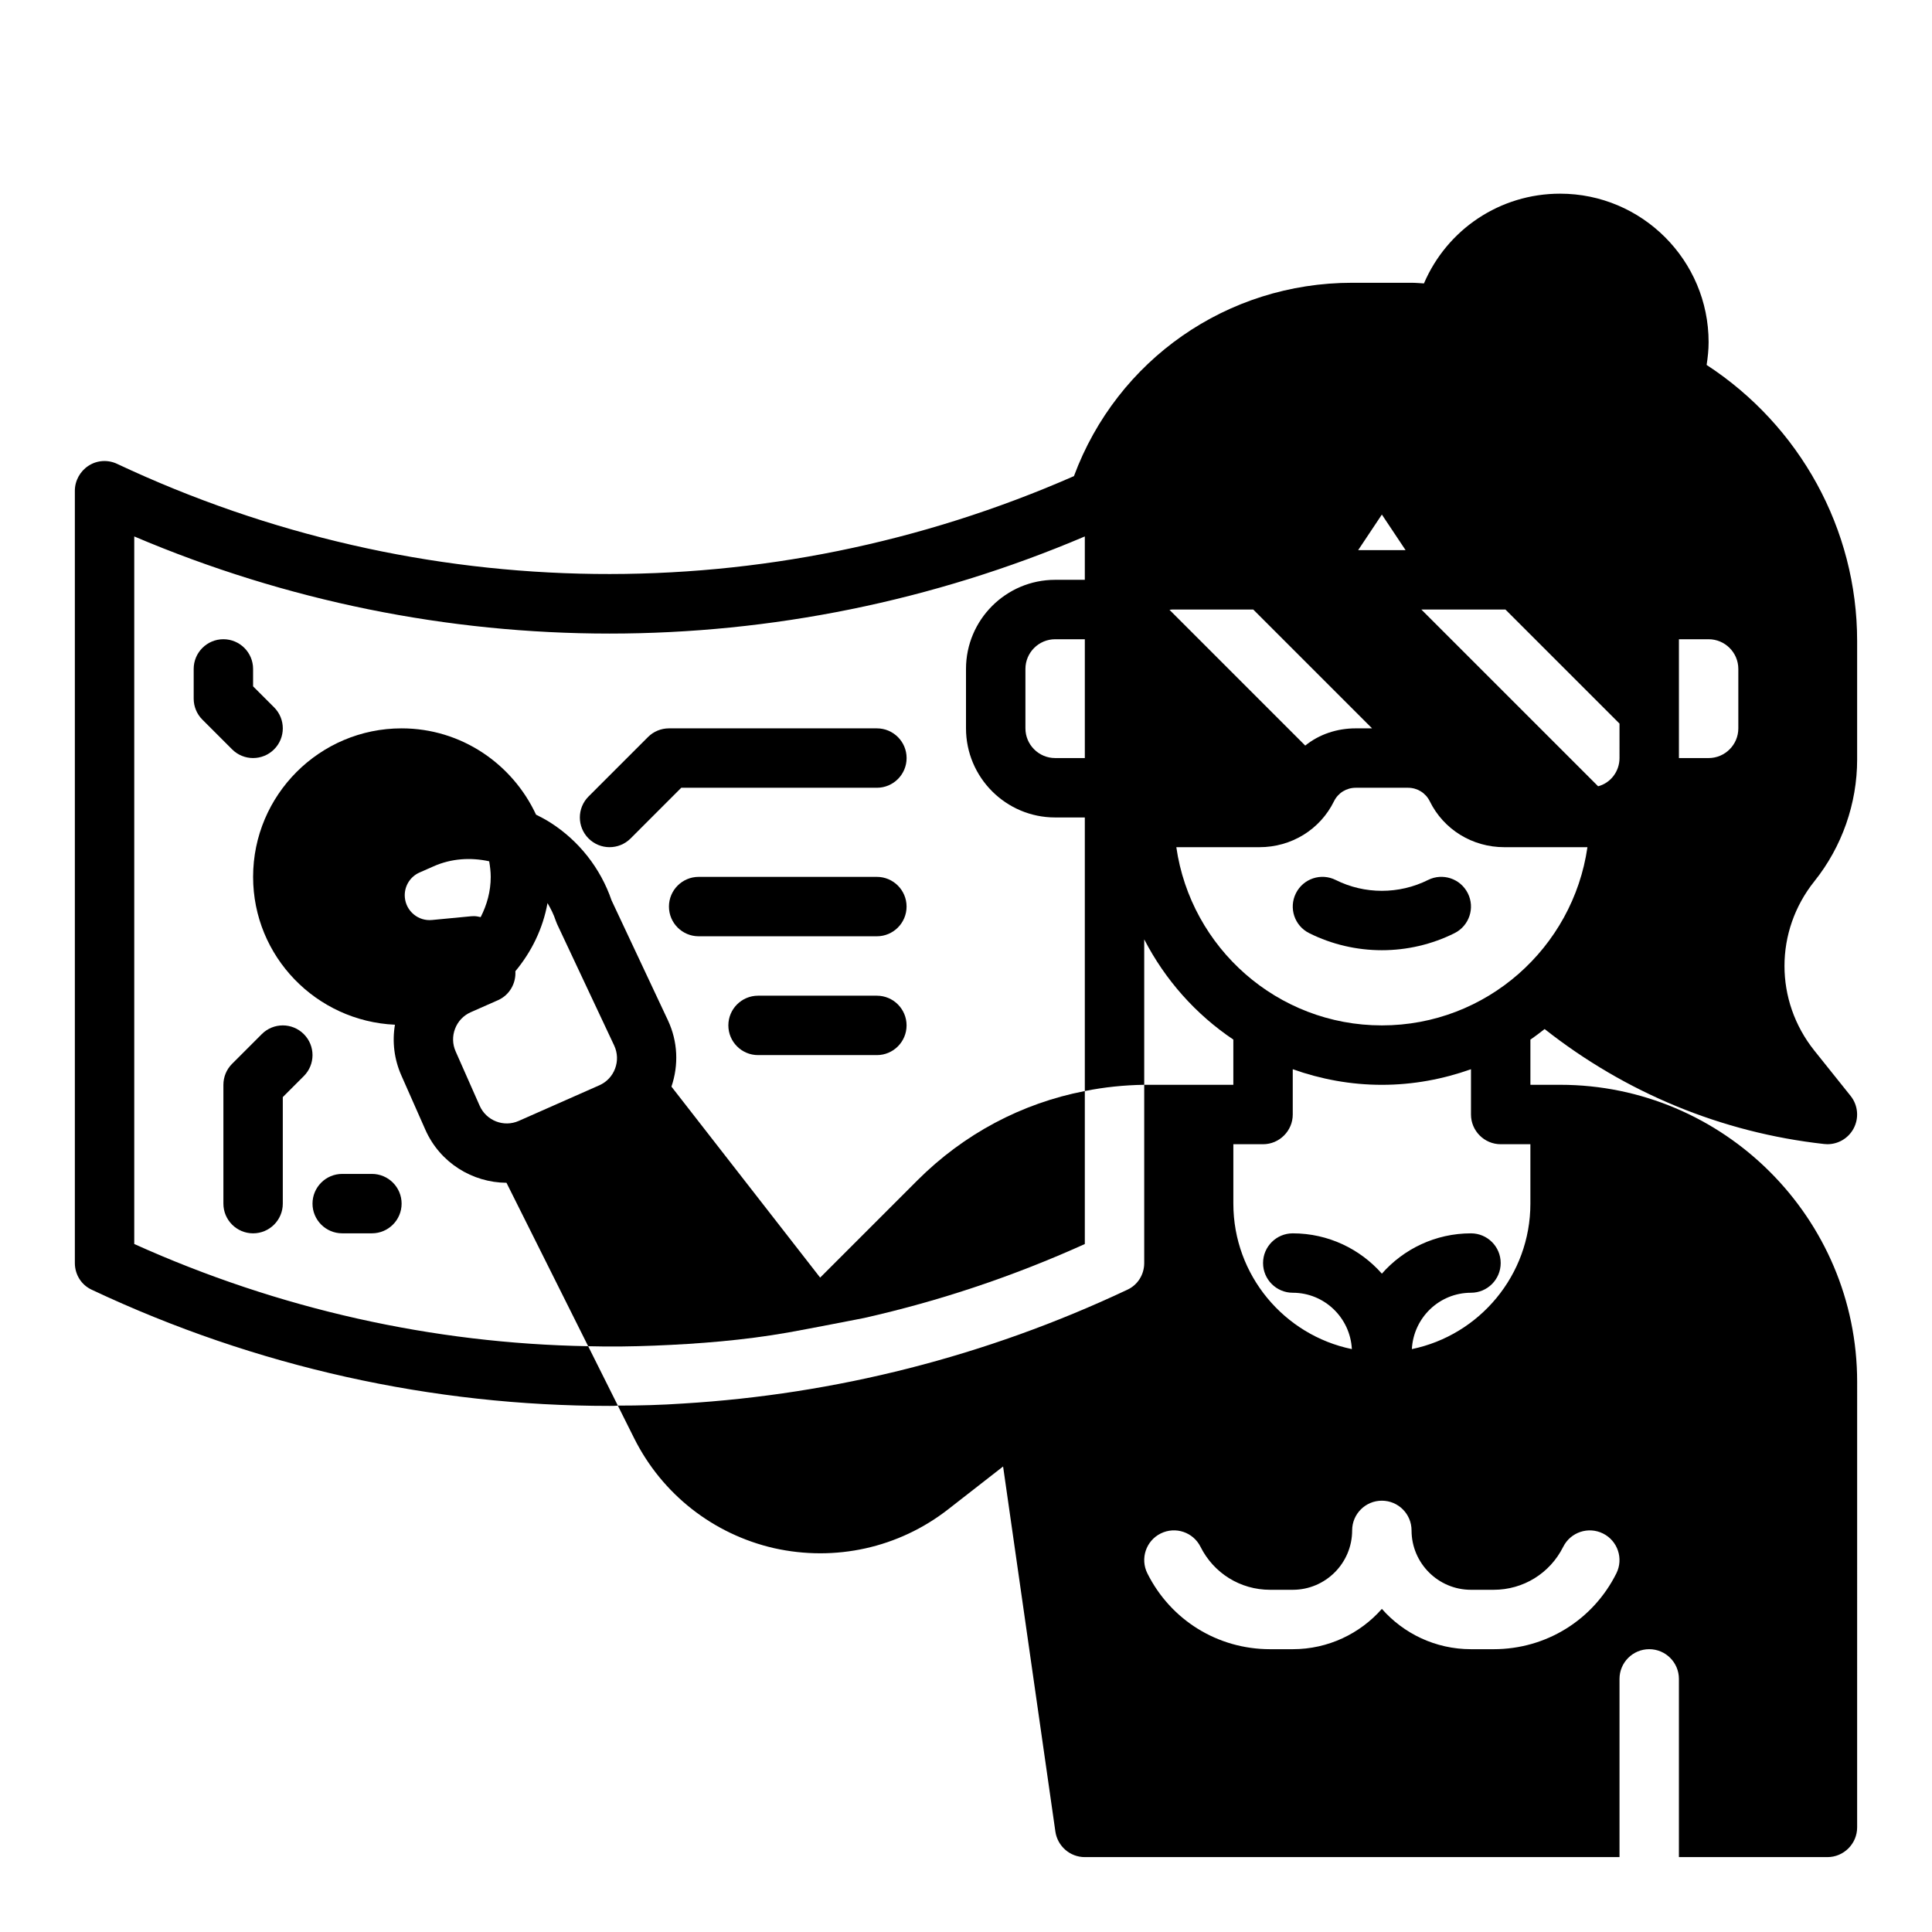 <?xml version="1.0" encoding="UTF-8"?>
<!-- Uploaded to: ICON Repo, www.iconrepo.com, Generator: ICON Repo Mixer Tools -->
<svg fill="#000000" width="800px" height="800px" version="1.1" viewBox="144 144 512 512" xmlns="http://www.w3.org/2000/svg">
 <g>
  <path d="m636.16 345.27v-31.434c0-29.645-15.215-57.031-39.887-73.125 0.305-1.984 0.527-3.988 0.527-6.027 0-21.703-17.656-39.359-39.359-39.359-15.957 0-29.961 9.5-36.078 23.781-1.098-0.051-2.176-0.168-3.285-0.168h-15.742c-33.195 0-62.293 20.438-73.73 51.238-81.129 35.598-173.05 34.605-253.51-3.219-2.441-1.18-5.352-1.023-7.637 0.473-2.203 1.418-3.621 3.938-3.621 6.613v204.67c0 3.07 1.73 5.824 4.488 7.086 43.609 20.547 90.449 30.781 137.21 30.781 0.707 0 1.496 0 2.203-0.078l-7.871-15.742c-41.016-0.715-81.871-9.766-120.29-27.086v-187.51c80.688 34.32 171.21 34.32 251.91 0v11.496h-7.871c-13.02 0-23.617 10.598-23.617 23.617v15.742c0 13.02 10.598 23.617 23.617 23.617h7.871v72.5c5.117-1.023 10.391-1.574 15.742-1.652v-38.543c5.527 10.723 13.656 19.875 23.617 26.559v11.984h-23.617v47.23c0 3.07-1.73 5.824-4.488 7.086-37.551 17.711-77.461 27.711-117.69 30.148-5.746 0.395-11.57 0.551-17.32 0.551l4.328 8.66c7.398 14.801 20.941 25.426 37.078 29.125 16.215 3.621 32.984-0.078 46.051-10.234l14.641-11.414 13.855 96.746c0.559 3.859 3.863 6.773 7.801 6.773h141.7v-47.23c0-4.344 3.527-7.871 7.871-7.871s7.871 3.527 7.871 7.871v47.23h39.359c4.328 0 7.871-3.543 7.871-7.871l0.004-118.08c0-43.375-35.344-78.719-78.719-78.719h-7.871v-11.98c1.301-0.875 2.535-1.836 3.769-2.793 21.434 16.887 46.871 27.441 74.074 30.465 0.297 0.035 0.582 0.051 0.875 0.051 2.844 0 5.496-1.543 6.887-4.078 1.535-2.785 1.242-6.234-0.746-8.715l-9.598-11.996c-10.57-13.219-10.57-31.676 0-44.895 7.305-9.125 11.328-20.586 11.328-32.273zm-204.67-0.379h-7.871c-4.336 0-7.871-3.535-7.871-7.871v-15.742c0-4.336 3.535-7.871 7.871-7.871h7.871zm78.719-64.527 6.281 9.422h-12.562zm-55.105 25.168h21.02l31.488 31.488h-4.328c-4.961 0-9.684 1.574-13.383 4.566l-35.977-35.977c0.395-0.078 0.789-0.078 1.18-0.078zm15.746 141.7h7.871c4.328 0 7.871-3.543 7.871-7.871v-12.004c7.402 2.629 15.328 4.133 23.617 4.133 8.289 0 16.215-1.504 23.617-4.133v12.004c0 4.328 3.543 7.871 7.871 7.871h7.871v15.742c0 18.98-13.5 34.855-31.41 38.551 0.434-8.297 7.258-14.934 15.668-14.934 4.344 0 7.871-3.527 7.871-7.871s-3.527-7.871-7.871-7.871c-9.391 0-17.848 4.133-23.617 10.684-5.769-6.551-14.227-10.684-23.617-10.684-4.344 0-7.871 3.527-7.871 7.871s3.527 7.871 7.871 7.871c8.406 0 15.23 6.637 15.664 14.934-17.906-3.691-31.406-19.57-31.406-38.547zm87.418 106.69c1.945-3.891 6.668-5.465 10.562-3.519 3.891 1.945 5.465 6.676 3.519 10.562-6.195 12.391-18.656 20.09-32.512 20.09h-6.012c-9.391 0-17.848-4.133-23.617-10.684-5.769 6.551-14.227 10.684-23.617 10.684h-6.016c-13.855 0-26.316-7.699-32.512-20.098-1.945-3.891-0.371-8.621 3.519-10.562 3.906-1.945 8.621-0.363 10.562 3.519 3.516 7.027 10.574 11.398 18.434 11.398h6.012c8.684 0 15.742-7.062 15.742-15.742 0-4.344 3.527-7.871 7.871-7.871s7.871 3.527 7.871 7.871c0 8.684 7.062 15.742 15.742 15.742h6.016c7.863 0 14.922-4.371 18.434-11.391zm-48.059-138.18c-27.703 0-50.633-20.57-54.473-47.23h22.043c8.422 0 16.059-4.644 19.758-12.203 1.102-2.203 3.305-3.543 5.746-3.543h13.855c2.441 0 4.644 1.34 5.746 3.543 3.699 7.559 11.336 12.203 19.758 12.203h22.043c-3.844 26.66-26.773 47.23-54.477 47.23zm62.977-70.848c0 3.543-2.363 6.613-5.668 7.477l-46.84-46.836h22.277l30.23 30.227zm31.488-7.871c0 4.336-3.535 7.871-7.871 7.871h-7.871v-31.488h7.871c4.336 0 7.871 3.535 7.871 7.871z"/>
  <path d="m373 493.28c19.918-4.488 39.516-11.02 58.488-19.602v-40.539c-16.688 3.227-32.039 11.336-44.398 23.695l-25.742 25.742-39.406-50.609c1.953-5.769 1.684-11.949-0.914-17.531l-14.957-31.828c-2.906-8.492-8.652-15.801-16.23-20.625-1.227-0.781-2.504-1.457-3.785-2.094-6.266-13.461-19.828-22.867-35.621-22.867-21.703 0-39.359 17.656-39.359 39.359 0 21.098 16.719 38.234 37.59 39.18-0.762 4.512-0.203 9.148 1.691 13.43l6.367 14.398c3.883 8.777 12.484 14.004 21.5 14.059l21.648 43.312c5.824 0.156 11.73 0.078 17.555-0.156 11.809-0.473 23.648-1.41 35.344-3.465 5.07-0.891 20.23-3.859 20.23-3.859zm-114.53-105.47c-1.777 0.164-3.465-0.363-4.816-1.48-1.355-1.125-2.195-2.707-2.363-4.457-0.27-2.832 1.301-5.512 3.898-6.652l3.715-1.637c4.715-2.094 9.855-2.402 14.738-1.332 0.223 1.344 0.406 2.711 0.406 4.129 0 3.856-1.016 7.445-2.668 10.668-0.582-0.133-1.172-0.262-1.777-0.262-0.25 0-0.496 0.008-0.746 0.031zm48.531 39.383c-0.746 1.992-2.234 3.566-4.18 4.426l-21.324 9.422c-3.977 1.777-8.629-0.039-10.383-4.016l-6.367-14.398c-0.852-1.93-0.898-4.062-0.141-6.023 0.754-1.961 2.234-3.512 4.156-4.359l7.203-3.18c3.094-1.371 4.809-4.488 4.613-7.684 4.258-5.117 7.289-11.242 8.516-18.051 0.875 1.48 1.645 3.016 2.188 4.668 0.102 0.309 0.219 0.605 0.355 0.898l15.137 32.203c0.895 1.93 0.98 4.094 0.227 6.094z"/>
  <path d="m522.43 377.21c-7.66 3.824-16.793 3.824-24.441 0-3.906-1.953-8.621-0.371-10.562 3.519-1.945 3.891-0.371 8.621 3.519 10.562 6.031 3.016 12.648 4.527 19.262 4.527 6.613 0 13.234-1.512 19.262-4.527 3.891-1.945 5.465-6.676 3.519-10.562-1.949-3.891-6.664-5.473-10.559-3.519z"/>
  <path d="m305.54 368.51c2.016 0 4.031-0.77 5.566-2.305l13.438-13.441h51.844c4.344 0 7.871-3.527 7.871-7.871s-3.527-7.871-7.871-7.871h-55.105c-2.086 0-4.094 0.828-5.566 2.305l-15.742 15.742c-3.078 3.078-3.078 8.055 0 11.133 1.535 1.535 3.551 2.309 5.566 2.309z"/>
  <path d="m376.38 376.38h-47.23c-4.344 0-7.871 3.527-7.871 7.871s3.527 7.871 7.871 7.871h47.23c4.344 0 7.871-3.527 7.871-7.871s-3.527-7.871-7.871-7.871z"/>
  <path d="m224.51 418.05c-3.078-3.078-8.055-3.078-11.133 0l-7.871 7.871c-1.48 1.473-2.305 3.481-2.305 5.566v31.488c0 4.344 3.527 7.871 7.871 7.871s7.871-3.527 7.871-7.871v-28.23l5.566-5.566c3.078-3.078 3.078-8.051 0-11.129z"/>
  <path d="m211.07 344.89c2.016 0 4.031-0.77 5.566-2.305 3.078-3.078 3.078-8.055 0-11.133l-5.566-5.566v-4.613c0-4.344-3.527-7.871-7.871-7.871s-7.871 3.527-7.871 7.871v7.871c0 2.086 0.828 4.094 2.305 5.566l7.871 7.871c1.535 1.535 3.551 2.309 5.566 2.309z"/>
  <path d="m376.38 407.87h-31.488c-4.344 0-7.871 3.527-7.871 7.871s3.527 7.871 7.871 7.871h31.488c4.344 0 7.871-3.527 7.871-7.871s-3.527-7.871-7.871-7.871z"/>
  <path d="m242.56 455.1h-7.871c-4.344 0-7.871 3.527-7.871 7.871s3.527 7.871 7.871 7.871h7.871c4.344 0 7.871-3.527 7.871-7.871s-3.527-7.871-7.871-7.871z"/>
 </g>
</svg>